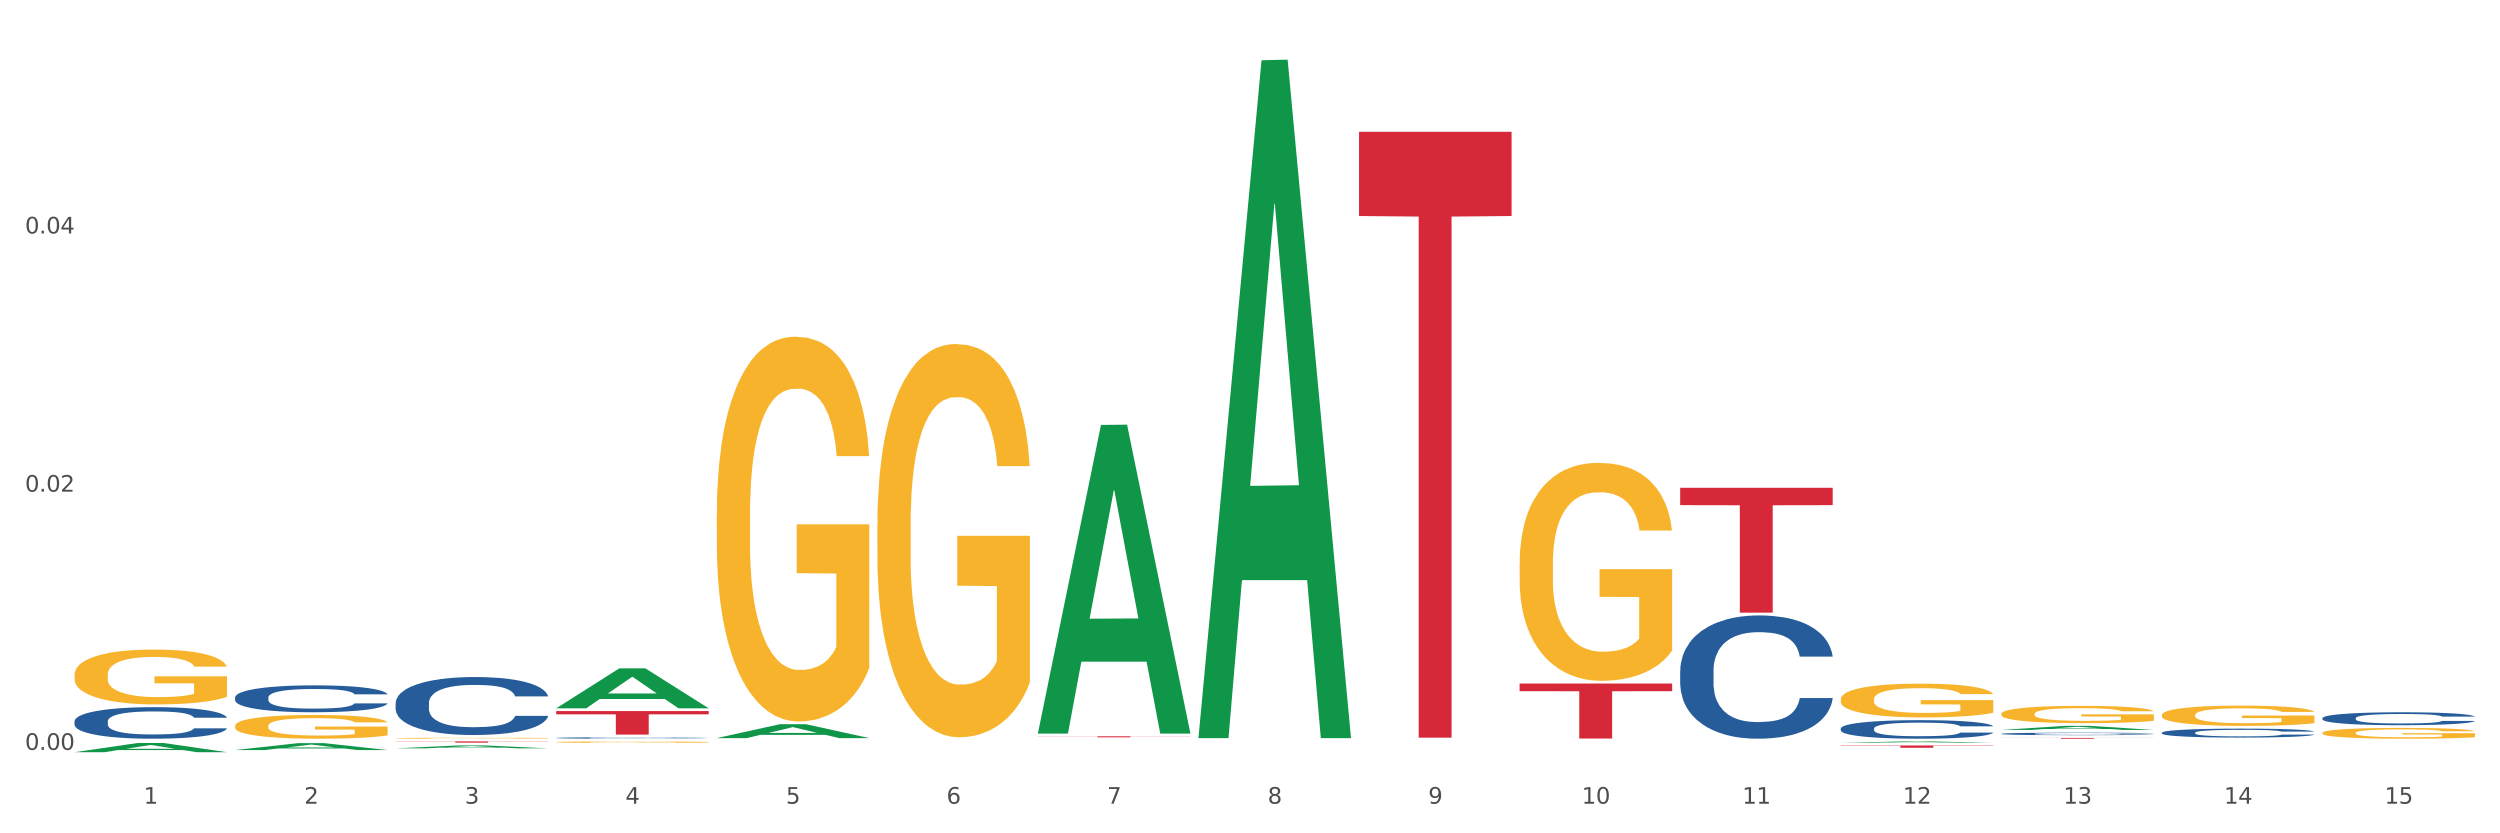 <?xml version="1.0" encoding="utf-8" standalone="no"?>
<!DOCTYPE svg PUBLIC "-//W3C//DTD SVG 1.1//EN"
  "http://www.w3.org/Graphics/SVG/1.1/DTD/svg11.dtd">
<svg xmlns:xlink="http://www.w3.org/1999/xlink" width="1080pt" height="360pt" viewBox="0 0 1080 360" xmlns="http://www.w3.org/2000/svg" version="1.1">
 <rect x="0" y="0" width="1080" height="360" fill="#333333" stroke="none"/>
 <defs>
  <style type="text/css">*{stroke-linejoin: round; stroke-linecap: butt}</style>
 </defs>
 <g id="figure_1">
  <g id="patch_1">
   <path d="M 0 360 
L 1080 360 
L 1080 0 
L 0 0 
z
" style="fill: #ffffff; stroke: #ffffff; stroke-linejoin: miter"/>
  </g>
  <g id="axes_1">
   <g id="matplotlib.axis_1">
    <g id="xtick_1">
     <g id="text_1">
      <!-- 1 -->
      <g style="fill: #4d4d4d" transform="translate(62.07 347.204) scale(0.096 -0.096)">
       <defs>
        <path id="DejaVuSans-31" d="M 794 531 
L 1825 531 
L 1825 4091 
L 703 3866 
L 703 4441 
L 1819 4666 
L 2450 4666 
L 2450 531 
L 3481 531 
L 3481 0 
L 794 0 
L 794 531 
z
" transform="scale(0.016)"/>
       </defs>
       <use xlink:href="#DejaVuSans-31"/>
      </g>
     </g>
    </g>
    <g id="xtick_2">
     <g id="text_2">
      <!-- 2 -->
      <g style="fill: #4d4d4d" transform="translate(131.436 347.204) scale(0.096 -0.096)">
       <defs>
        <path id="DejaVuSans-32" d="M 1228 531 
L 3431 531 
L 3431 0 
L 469 0 
L 469 531 
Q 828 903 1448 1529 
Q 2069 2156 2228 2338 
Q 2531 2678 2651 2914 
Q 2772 3150 2772 3378 
Q 2772 3750 2511 3984 
Q 2250 4219 1831 4219 
Q 1534 4219 1204 4116 
Q 875 4013 500 3803 
L 500 4441 
Q 881 4594 1212 4672 
Q 1544 4750 1819 4750 
Q 2544 4750 2975 4387 
Q 3406 4025 3406 3419 
Q 3406 3131 3298 2873 
Q 3191 2616 2906 2266 
Q 2828 2175 2409 1742 
Q 1991 1309 1228 531 
z
" transform="scale(0.016)"/>
       </defs>
       <use xlink:href="#DejaVuSans-32"/>
      </g>
     </g>
    </g>
    <g id="xtick_3">
     <g id="text_3">
      <!-- 3 -->
      <g style="fill: #4d4d4d" transform="translate(200.802 347.204) scale(0.096 -0.096)">
       <defs>
        <path id="DejaVuSans-33" d="M 2597 2516 
Q 3050 2419 3304 2112 
Q 3559 1806 3559 1356 
Q 3559 666 3084 287 
Q 2609 -91 1734 -91 
Q 1441 -91 1130 -33 
Q 819 25 488 141 
L 488 750 
Q 750 597 1062 519 
Q 1375 441 1716 441 
Q 2309 441 2620 675 
Q 2931 909 2931 1356 
Q 2931 1769 2642 2001 
Q 2353 2234 1838 2234 
L 1294 2234 
L 1294 2753 
L 1863 2753 
Q 2328 2753 2575 2939 
Q 2822 3125 2822 3475 
Q 2822 3834 2567 4026 
Q 2313 4219 1838 4219 
Q 1578 4219 1281 4162 
Q 984 4106 628 3988 
L 628 4550 
Q 988 4650 1302 4700 
Q 1616 4750 1894 4750 
Q 2613 4750 3031 4423 
Q 3450 4097 3450 3541 
Q 3450 3153 3228 2886 
Q 3006 2619 2597 2516 
z
" transform="scale(0.016)"/>
       </defs>
       <use xlink:href="#DejaVuSans-33"/>
      </g>
     </g>
    </g>
    <g id="xtick_4">
     <g id="text_4">
      <!-- 4 -->
      <g style="fill: #4d4d4d" transform="translate(270.169 347.204) scale(0.096 -0.096)">
       <defs>
        <path id="DejaVuSans-34" d="M 2419 4116 
L 825 1625 
L 2419 1625 
L 2419 4116 
z
M 2253 4666 
L 3047 4666 
L 3047 1625 
L 3713 1625 
L 3713 1100 
L 3047 1100 
L 3047 0 
L 2419 0 
L 2419 1100 
L 313 1100 
L 313 1709 
L 2253 4666 
z
" transform="scale(0.016)"/>
       </defs>
       <use xlink:href="#DejaVuSans-34"/>
      </g>
     </g>
    </g>
    <g id="xtick_5">
     <g id="text_5">
      <!-- 5 -->
      <g style="fill: #4d4d4d" transform="translate(339.535 347.204) scale(0.096 -0.096)">
       <defs>
        <path id="DejaVuSans-35" d="M 691 4666 
L 3169 4666 
L 3169 4134 
L 1269 4134 
L 1269 2991 
Q 1406 3038 1543 3061 
Q 1681 3084 1819 3084 
Q 2600 3084 3056 2656 
Q 3513 2228 3513 1497 
Q 3513 744 3044 326 
Q 2575 -91 1722 -91 
Q 1428 -91 1123 -41 
Q 819 9 494 109 
L 494 744 
Q 775 591 1075 516 
Q 1375 441 1709 441 
Q 2250 441 2565 725 
Q 2881 1009 2881 1497 
Q 2881 1984 2565 2268 
Q 2250 2553 1709 2553 
Q 1456 2553 1204 2497 
Q 953 2441 691 2322 
L 691 4666 
z
" transform="scale(0.016)"/>
       </defs>
       <use xlink:href="#DejaVuSans-35"/>
      </g>
     </g>
    </g>
    <g id="xtick_6">
     <g id="text_6">
      <!-- 6 -->
      <g style="fill: #4d4d4d" transform="translate(408.901 347.204) scale(0.096 -0.096)">
       <defs>
        <path id="DejaVuSans-36" d="M 2113 2584 
Q 1688 2584 1439 2293 
Q 1191 2003 1191 1497 
Q 1191 994 1439 701 
Q 1688 409 2113 409 
Q 2538 409 2786 701 
Q 3034 994 3034 1497 
Q 3034 2003 2786 2293 
Q 2538 2584 2113 2584 
z
M 3366 4563 
L 3366 3988 
Q 3128 4100 2886 4159 
Q 2644 4219 2406 4219 
Q 1781 4219 1451 3797 
Q 1122 3375 1075 2522 
Q 1259 2794 1537 2939 
Q 1816 3084 2150 3084 
Q 2853 3084 3261 2657 
Q 3669 2231 3669 1497 
Q 3669 778 3244 343 
Q 2819 -91 2113 -91 
Q 1303 -91 875 529 
Q 447 1150 447 2328 
Q 447 3434 972 4092 
Q 1497 4750 2381 4750 
Q 2619 4750 2861 4703 
Q 3103 4656 3366 4563 
z
" transform="scale(0.016)"/>
       </defs>
       <use xlink:href="#DejaVuSans-36"/>
      </g>
     </g>
    </g>
    <g id="xtick_7">
     <g id="text_7">
      <!-- 7 -->
      <g style="fill: #4d4d4d" transform="translate(478.267 347.204) scale(0.096 -0.096)">
       <defs>
        <path id="DejaVuSans-37" d="M 525 4666 
L 3525 4666 
L 3525 4397 
L 1831 0 
L 1172 0 
L 2766 4134 
L 525 4134 
L 525 4666 
z
" transform="scale(0.016)"/>
       </defs>
       <use xlink:href="#DejaVuSans-37"/>
      </g>
     </g>
    </g>
    <g id="xtick_8">
     <g id="text_8">
      <!-- 8 -->
      <g style="fill: #4d4d4d" transform="translate(547.634 347.204) scale(0.096 -0.096)">
       <defs>
        <path id="DejaVuSans-38" d="M 2034 2216 
Q 1584 2216 1326 1975 
Q 1069 1734 1069 1313 
Q 1069 891 1326 650 
Q 1584 409 2034 409 
Q 2484 409 2743 651 
Q 3003 894 3003 1313 
Q 3003 1734 2745 1975 
Q 2488 2216 2034 2216 
z
M 1403 2484 
Q 997 2584 770 2862 
Q 544 3141 544 3541 
Q 544 4100 942 4425 
Q 1341 4750 2034 4750 
Q 2731 4750 3128 4425 
Q 3525 4100 3525 3541 
Q 3525 3141 3298 2862 
Q 3072 2584 2669 2484 
Q 3125 2378 3379 2068 
Q 3634 1759 3634 1313 
Q 3634 634 3220 271 
Q 2806 -91 2034 -91 
Q 1263 -91 848 271 
Q 434 634 434 1313 
Q 434 1759 690 2068 
Q 947 2378 1403 2484 
z
M 1172 3481 
Q 1172 3119 1398 2916 
Q 1625 2713 2034 2713 
Q 2441 2713 2670 2916 
Q 2900 3119 2900 3481 
Q 2900 3844 2670 4047 
Q 2441 4250 2034 4250 
Q 1625 4250 1398 4047 
Q 1172 3844 1172 3481 
z
" transform="scale(0.016)"/>
       </defs>
       <use xlink:href="#DejaVuSans-38"/>
      </g>
     </g>
    </g>
    <g id="xtick_9">
     <g id="text_9">
      <!-- 9 -->
      <g style="fill: #4d4d4d" transform="translate(617 347.204) scale(0.096 -0.096)">
       <defs>
        <path id="DejaVuSans-39" d="M 703 97 
L 703 672 
Q 941 559 1184 500 
Q 1428 441 1663 441 
Q 2288 441 2617 861 
Q 2947 1281 2994 2138 
Q 2813 1869 2534 1725 
Q 2256 1581 1919 1581 
Q 1219 1581 811 2004 
Q 403 2428 403 3163 
Q 403 3881 828 4315 
Q 1253 4750 1959 4750 
Q 2769 4750 3195 4129 
Q 3622 3509 3622 2328 
Q 3622 1225 3098 567 
Q 2575 -91 1691 -91 
Q 1453 -91 1209 -44 
Q 966 3 703 97 
z
M 1959 2075 
Q 2384 2075 2632 2365 
Q 2881 2656 2881 3163 
Q 2881 3666 2632 3958 
Q 2384 4250 1959 4250 
Q 1534 4250 1286 3958 
Q 1038 3666 1038 3163 
Q 1038 2656 1286 2365 
Q 1534 2075 1959 2075 
z
" transform="scale(0.016)"/>
       </defs>
       <use xlink:href="#DejaVuSans-39"/>
      </g>
     </g>
    </g>
    <g id="xtick_10">
     <g id="text_10">
      <!-- 10 -->
      <g style="fill: #4d4d4d" transform="translate(683.312 347.204) scale(0.096 -0.096)">
       <defs>
        <path id="DejaVuSans-30" d="M 2034 4250 
Q 1547 4250 1301 3770 
Q 1056 3291 1056 2328 
Q 1056 1369 1301 889 
Q 1547 409 2034 409 
Q 2525 409 2770 889 
Q 3016 1369 3016 2328 
Q 3016 3291 2770 3770 
Q 2525 4250 2034 4250 
z
M 2034 4750 
Q 2819 4750 3233 4129 
Q 3647 3509 3647 2328 
Q 3647 1150 3233 529 
Q 2819 -91 2034 -91 
Q 1250 -91 836 529 
Q 422 1150 422 2328 
Q 422 3509 836 4129 
Q 1250 4750 2034 4750 
z
" transform="scale(0.016)"/>
       </defs>
       <use xlink:href="#DejaVuSans-31"/>
       <use xlink:href="#DejaVuSans-30" transform="translate(63.623 0)"/>
      </g>
     </g>
    </g>
    <g id="xtick_11">
     <g id="text_11">
      <!-- 11 -->
      <g style="fill: #4d4d4d" transform="translate(752.678 347.204) scale(0.096 -0.096)">
       <use xlink:href="#DejaVuSans-31"/>
       <use xlink:href="#DejaVuSans-31" transform="translate(63.623 0)"/>
      </g>
     </g>
    </g>
    <g id="xtick_12">
     <g id="text_12">
      <!-- 12 -->
      <g style="fill: #4d4d4d" transform="translate(822.044 347.204) scale(0.096 -0.096)">
       <use xlink:href="#DejaVuSans-31"/>
       <use xlink:href="#DejaVuSans-32" transform="translate(63.623 0)"/>
      </g>
     </g>
    </g>
    <g id="xtick_13">
     <g id="text_13">
      <!-- 13 -->
      <g style="fill: #4d4d4d" transform="translate(891.411 347.204) scale(0.096 -0.096)">
       <use xlink:href="#DejaVuSans-31"/>
       <use xlink:href="#DejaVuSans-33" transform="translate(63.623 0)"/>
      </g>
     </g>
    </g>
    <g id="xtick_14">
     <g id="text_14">
      <!-- 14 -->
      <g style="fill: #4d4d4d" transform="translate(960.777 347.204) scale(0.096 -0.096)">
       <use xlink:href="#DejaVuSans-31"/>
       <use xlink:href="#DejaVuSans-34" transform="translate(63.623 0)"/>
      </g>
     </g>
    </g>
    <g id="xtick_15">
     <g id="text_15">
      <!-- 15 -->
      <g style="fill: #4d4d4d" transform="translate(1030.143 347.204) scale(0.096 -0.096)">
       <use xlink:href="#DejaVuSans-31"/>
       <use xlink:href="#DejaVuSans-35" transform="translate(63.623 0)"/>
      </g>
     </g>
    </g>
    <g id="xtick_16"/>
    <g id="xtick_17"/>
    <g id="xtick_18"/>
    <g id="xtick_19"/>
    <g id="xtick_20"/>
    <g id="xtick_21"/>
    <g id="xtick_22"/>
    <g id="xtick_23"/>
    <g id="xtick_24"/>
    <g id="xtick_25"/>
    <g id="xtick_26"/>
    <g id="xtick_27"/>
    <g id="xtick_28"/>
    <g id="xtick_29"/>
   </g>
   <g id="matplotlib.axis_2">
    <g id="ytick_1">
     <g id="text_16">
      <!-- 0.00 -->
      <g style="fill: #4d4d4d" transform="translate(10.8 323.946) scale(0.096 -0.096)">
       <defs>
        <path id="DejaVuSans-2e" d="M 684 794 
L 1344 794 
L 1344 0 
L 684 0 
L 684 794 
z
" transform="scale(0.016)"/>
       </defs>
       <use xlink:href="#DejaVuSans-30"/>
       <use xlink:href="#DejaVuSans-2e" transform="translate(63.623 0)"/>
       <use xlink:href="#DejaVuSans-30" transform="translate(95.41 0)"/>
       <use xlink:href="#DejaVuSans-30" transform="translate(159.033 0)"/>
      </g>
     </g>
    </g>
    <g id="ytick_2">
     <g id="text_17">
      <!-- 0.02 -->
      <g style="fill: #4d4d4d" transform="translate(10.8 212.404) scale(0.096 -0.096)">
       <use xlink:href="#DejaVuSans-30"/>
       <use xlink:href="#DejaVuSans-2e" transform="translate(63.623 0)"/>
       <use xlink:href="#DejaVuSans-30" transform="translate(95.41 0)"/>
       <use xlink:href="#DejaVuSans-32" transform="translate(159.033 0)"/>
      </g>
     </g>
    </g>
    <g id="ytick_3">
     <g id="text_18">
      <!-- 0.04 -->
      <g style="fill: #4d4d4d" transform="translate(10.8 100.862) scale(0.096 -0.096)">
       <use xlink:href="#DejaVuSans-30"/>
       <use xlink:href="#DejaVuSans-2e" transform="translate(63.623 0)"/>
       <use xlink:href="#DejaVuSans-30" transform="translate(95.41 0)"/>
       <use xlink:href="#DejaVuSans-34" transform="translate(159.033 0)"/>
      </g>
     </g>
    </g>
    <g id="ytick_4"/>
    <g id="ytick_5"/>
    <g id="ytick_6"/>
   </g>
   <g id="PolyCollection_1">
    <path d="M 32.175 324.942 
L 32.243 324.938 
L 59.417 320.981 
L 70.695 320.978 
L 98.073 324.95 
L 85.029 324.95 
L 79.119 324.025 
L 51.061 324.025 
L 50.857 324.04 
L 45.151 324.95 
L 32.175 324.95 
L 32.175 324.942 
L 54.594 323.473 
L 75.586 323.469 
L 65.192 321.824 
L 65.056 321.817 
L 64.92 321.828 
L 54.526 323.469 
L 54.594 323.473 
L 32.175 324.942 
z
" clip-path="url(#p63428cac81)" style="fill: #109648"/>
    <path d="M 101.541 324.012 
L 101.609 324.009 
L 128.784 321.04 
L 140.061 321.037 
L 167.439 324.018 
L 154.395 324.018 
L 148.485 323.324 
L 120.427 323.324 
L 120.224 323.335 
L 114.517 324.018 
L 101.541 324.018 
L 101.541 324.012 
L 123.96 322.909 
L 144.952 322.907 
L 134.558 321.672 
L 134.422 321.667 
L 134.286 321.675 
L 123.892 322.907 
L 123.96 322.909 
L 101.541 324.012 
z
" clip-path="url(#p63428cac81)" style="fill: #109648"/>
    <path d="M 170.907 323.281 
L 170.975 323.28 
L 198.15 322.021 
L 209.427 322.02 
L 236.805 323.283 
L 223.762 323.283 
L 217.851 322.989 
L 189.794 322.989 
L 189.59 322.994 
L 183.883 323.283 
L 170.907 323.283 
L 170.907 323.281 
L 193.326 322.814 
L 214.319 322.813 
L 203.924 322.289 
L 203.788 322.287 
L 203.653 322.291 
L 193.258 322.813 
L 193.326 322.814 
L 170.907 323.281 
z
" clip-path="url(#p63428cac81)" style="fill: #109648"/>
    <path d="M 240.274 305.975 
L 240.342 305.959 
L 267.516 288.736 
L 278.793 288.72 
L 306.172 306.008 
L 293.128 306.008 
L 287.217 301.982 
L 259.16 301.982 
L 258.956 302.047 
L 253.249 306.008 
L 240.274 306.008 
L 240.274 305.975 
L 262.693 299.58 
L 283.685 299.563 
L 273.291 292.405 
L 273.155 292.372 
L 273.019 292.421 
L 262.625 299.563 
L 262.693 299.58 
L 240.274 305.975 
z
" clip-path="url(#p63428cac81)" style="fill: #109648"/>
    <path d="M 309.64 318.849 
L 309.708 318.844 
L 336.882 312.86 
L 348.16 312.855 
L 375.538 318.86 
L 362.494 318.86 
L 356.584 317.462 
L 328.526 317.462 
L 328.322 317.485 
L 322.616 318.86 
L 309.64 318.86 
L 309.64 318.849 
L 332.059 316.627 
L 353.051 316.622 
L 342.657 314.135 
L 342.521 314.124 
L 342.385 314.141 
L 331.991 316.622 
L 332.059 316.627 
L 309.64 318.849 
z
" clip-path="url(#p63428cac81)" style="fill: #109648"/>
    <path d="M 448.372 316.653 
L 448.44 316.527 
L 475.615 183.576 
L 486.892 183.45 
L 514.27 316.903 
L 501.227 316.903 
L 495.316 285.827 
L 467.259 285.827 
L 467.055 286.328 
L 461.348 316.903 
L 448.372 316.903 
L 448.372 316.653 
L 470.791 267.281 
L 491.783 267.156 
L 481.389 211.895 
L 481.253 211.645 
L 481.117 212.021 
L 470.723 267.156 
L 470.791 267.281 
L 448.372 316.653 
z
" clip-path="url(#p63428cac81)" style="fill: #109648"/>
    <path d="M 517.739 318.332 
L 517.806 318.056 
L 544.981 26.035 
L 556.258 25.759 
L 583.636 318.882 
L 570.593 318.882 
L 564.682 250.625 
L 536.625 250.625 
L 536.421 251.725 
L 530.714 318.882 
L 517.739 318.882 
L 517.739 318.332 
L 540.157 209.89 
L 561.15 209.615 
L 550.755 88.237 
L 550.62 87.687 
L 550.484 88.513 
L 540.089 209.615 
L 540.157 209.89 
L 517.739 318.332 
z
" clip-path="url(#p63428cac81)" style="fill: #109648"/>
    <path d="M 795.203 320.865 
L 795.271 320.864 
L 822.446 320.299 
L 833.723 320.298 
L 861.101 320.866 
L 848.058 320.866 
L 842.147 320.734 
L 814.09 320.734 
L 813.886 320.736 
L 808.179 320.866 
L 795.203 320.866 
L 795.203 320.865 
L 817.622 320.655 
L 838.615 320.654 
L 828.22 320.419 
L 828.084 320.418 
L 827.949 320.42 
L 817.554 320.654 
L 817.622 320.655 
L 795.203 320.865 
z
" clip-path="url(#p63428cac81)" style="fill: #109648"/>
    <path d="M 864.57 308.389 
L 864.647 308.382 
L 864.647 308.136 
L 864.803 307.925 
L 865.581 307.414 
L 866.748 306.991 
L 867.604 306.766 
L 868.46 306.582 
L 869.471 306.398 
L 870.716 306.207 
L 872.972 305.927 
L 874.373 305.784 
L 876.084 305.634 
L 879.196 305.416 
L 881.453 305.293 
L 883.787 305.191 
L 887.599 305.068 
L 890.089 305.014 
L 892.734 304.973 
L 895.924 304.946 
L 898.336 304.939 
L 903.626 304.959 
L 908.139 305.021 
L 910.317 305.068 
L 913.118 305.15 
L 914.596 305.205 
L 917.008 305.314 
L 919.498 305.457 
L 921.209 305.58 
L 923.777 305.811 
L 925.722 306.043 
L 927.511 306.33 
L 928.445 306.527 
L 929.145 306.711 
L 929.767 306.923 
L 930.39 307.257 
L 916.385 307.257 
L 915.841 307.018 
L 914.985 306.793 
L 913.74 306.575 
L 912.651 306.439 
L 910.784 306.268 
L 909.072 306.159 
L 907.283 306.077 
L 905.104 306.009 
L 903.393 305.975 
L 900.981 305.948 
L 896.235 305.955 
L 893.045 306.009 
L 890.867 306.077 
L 889.466 306.139 
L 888.221 306.207 
L 886.821 306.302 
L 885.187 306.445 
L 884.02 306.575 
L 882.853 306.739 
L 881.919 306.902 
L 881.064 307.093 
L 880.363 307.298 
L 879.819 307.509 
L 879.352 307.768 
L 878.963 308.198 
L 878.963 309.132 
L 879.119 309.343 
L 879.508 309.623 
L 879.974 309.834 
L 880.752 310.086 
L 881.453 310.257 
L 882.775 310.502 
L 884.253 310.707 
L 885.42 310.836 
L 886.587 310.945 
L 888.61 311.095 
L 890.867 311.218 
L 892.812 311.293 
L 895.457 311.361 
L 897.246 311.389 
L 898.802 311.402 
L 902.615 311.402 
L 905.338 311.382 
L 908.372 311.334 
L 910.706 311.273 
L 912.651 311.198 
L 914.829 311.075 
L 916.23 310.959 
L 916.23 309.534 
L 899.114 309.527 
L 899.114 308.58 
L 930.468 308.58 
L 930.468 311.361 
L 929.145 311.504 
L 927.667 311.634 
L 926.111 311.75 
L 923.777 311.893 
L 920.976 312.029 
L 918.486 312.125 
L 915.841 312.207 
L 912.729 312.282 
L 908.683 312.35 
L 906.193 312.377 
L 903.081 312.398 
L 899.425 312.404 
L 896.235 312.391 
L 893.123 312.357 
L 889.855 312.295 
L 886.665 312.207 
L 884.253 312.118 
L 881.842 312.009 
L 879.274 311.866 
L 877.251 311.729 
L 875.695 311.607 
L 873.984 311.45 
L 872.116 311.245 
L 870.716 311.061 
L 869.471 310.87 
L 868.149 310.625 
L 867.215 310.414 
L 866.281 310.148 
L 865.737 309.95 
L 865.114 309.643 
L 864.647 309.214 
L 864.57 308.389 
z
" clip-path="url(#p63428cac81)" style="fill: #f7b32b"/>
    <path d="M 379.006 227.115 
L 379.084 226.96 
L 379.084 221.375 
L 379.24 216.565 
L 380.018 204.929 
L 381.185 195.309 
L 382.04 190.189 
L 382.896 186 
L 383.908 181.811 
L 385.152 177.467 
L 387.409 171.105 
L 388.809 167.847 
L 390.521 164.434 
L 393.633 159.469 
L 395.889 156.676 
L 398.223 154.349 
L 402.035 151.556 
L 404.525 150.315 
L 407.17 149.384 
L 410.36 148.764 
L 412.772 148.608 
L 418.062 149.074 
L 422.575 150.47 
L 424.753 151.556 
L 427.554 153.418 
L 429.032 154.659 
L 431.444 157.142 
L 433.934 160.4 
L 435.646 163.193 
L 438.213 168.468 
L 440.158 173.743 
L 441.948 180.259 
L 442.881 184.759 
L 443.581 188.948 
L 444.204 193.758 
L 444.826 201.36 
L 430.822 201.36 
L 430.277 195.93 
L 429.422 190.81 
L 428.177 185.845 
L 427.087 182.742 
L 425.22 178.863 
L 423.509 176.381 
L 421.719 174.519 
L 419.541 172.967 
L 417.829 172.192 
L 415.417 171.571 
L 410.671 171.726 
L 407.481 172.967 
L 405.303 174.519 
L 403.903 175.915 
L 402.658 177.467 
L 401.257 179.639 
L 399.624 182.897 
L 398.456 185.845 
L 397.289 189.569 
L 396.356 193.292 
L 395.5 197.636 
L 394.8 202.291 
L 394.255 207.101 
L 393.788 212.997 
L 393.399 222.771 
L 393.399 244.027 
L 393.555 248.837 
L 393.944 255.198 
L 394.411 260.008 
L 395.189 265.748 
L 395.889 269.627 
L 397.212 275.212 
L 398.69 279.867 
L 399.857 282.815 
L 401.024 285.297 
L 403.047 288.711 
L 405.303 291.503 
L 407.248 293.21 
L 409.893 294.762 
L 411.683 295.382 
L 413.239 295.693 
L 417.051 295.693 
L 419.774 295.227 
L 422.808 294.141 
L 425.142 292.745 
L 427.087 291.038 
L 429.266 288.245 
L 430.666 285.608 
L 430.666 253.181 
L 413.55 253.026 
L 413.55 231.46 
L 444.904 231.46 
L 444.904 294.762 
L 443.581 298.02 
L 442.103 300.968 
L 440.547 303.605 
L 438.213 306.863 
L 435.412 309.966 
L 432.923 312.139 
L 430.277 314 
L 427.165 315.707 
L 423.12 317.259 
L 420.63 317.879 
L 417.518 318.345 
L 413.861 318.5 
L 410.671 318.19 
L 407.559 317.414 
L 404.292 316.017 
L 401.102 314 
L 398.69 311.983 
L 396.278 309.501 
L 393.711 306.243 
L 391.688 303.14 
L 390.132 300.347 
L 388.42 296.779 
L 386.553 292.124 
L 385.152 287.935 
L 383.908 283.591 
L 382.585 278.005 
L 381.651 273.195 
L 380.718 267.145 
L 380.173 262.645 
L 379.551 255.663 
L 379.084 245.889 
L 379.006 227.115 
z
" clip-path="url(#p63428cac81)" style="fill: #f7b32b"/>
    <path d="M 864.57 315.333 
L 864.638 315.331 
L 891.812 313.584 
L 903.089 313.583 
L 930.468 315.336 
L 917.424 315.336 
L 911.513 314.928 
L 883.456 314.928 
L 883.252 314.935 
L 877.545 315.336 
L 864.57 315.336 
L 864.57 315.333 
L 886.989 314.684 
L 907.981 314.683 
L 897.587 313.956 
L 897.451 313.953 
L 897.315 313.958 
L 886.921 314.683 
L 886.989 314.684 
L 864.57 315.333 
z
" clip-path="url(#p63428cac81)" style="fill: #109648"/>
    <path d="M 656.471 243.475 
L 656.549 243.389 
L 656.549 240.294 
L 656.704 237.628 
L 657.482 231.179 
L 658.649 225.848 
L 659.505 223.01 
L 660.361 220.689 
L 661.372 218.367 
L 662.617 215.96 
L 664.874 212.434 
L 666.274 210.628 
L 667.986 208.737 
L 671.098 205.985 
L 673.354 204.437 
L 675.688 203.148 
L 679.5 201.6 
L 681.99 200.912 
L 684.635 200.396 
L 687.825 200.052 
L 690.237 199.966 
L 695.527 200.224 
L 700.04 200.998 
L 702.218 201.6 
L 705.019 202.632 
L 706.497 203.319 
L 708.909 204.695 
L 711.399 206.501 
L 713.111 208.049 
L 715.678 210.972 
L 717.623 213.896 
L 719.412 217.507 
L 720.346 220.001 
L 721.046 222.323 
L 721.669 224.988 
L 722.291 229.202 
L 708.287 229.202 
L 707.742 226.192 
L 706.886 223.354 
L 705.642 220.603 
L 704.552 218.883 
L 702.685 216.733 
L 700.973 215.358 
L 699.184 214.326 
L 697.006 213.466 
L 695.294 213.036 
L 692.882 212.692 
L 688.136 212.778 
L 684.946 213.466 
L 682.768 214.326 
L 681.367 215.1 
L 680.123 215.96 
L 678.722 217.163 
L 677.088 218.969 
L 675.921 220.603 
L 674.754 222.667 
L 673.821 224.73 
L 672.965 227.138 
L 672.265 229.717 
L 671.72 232.383 
L 671.253 235.651 
L 670.864 241.068 
L 670.864 252.848 
L 671.02 255.513 
L 671.409 259.039 
L 671.876 261.704 
L 672.654 264.886 
L 673.354 267.036 
L 674.677 270.131 
L 676.155 272.711 
L 677.322 274.345 
L 678.489 275.72 
L 680.512 277.612 
L 682.768 279.16 
L 684.713 280.106 
L 687.358 280.966 
L 689.148 281.309 
L 690.704 281.481 
L 694.516 281.481 
L 697.239 281.223 
L 700.273 280.622 
L 702.607 279.848 
L 704.552 278.902 
L 706.731 277.354 
L 708.131 275.892 
L 708.131 257.921 
L 691.015 257.835 
L 691.015 245.883 
L 722.369 245.883 
L 722.369 280.966 
L 721.046 282.771 
L 719.568 284.405 
L 718.012 285.867 
L 715.678 287.673 
L 712.877 289.392 
L 710.387 290.596 
L 707.742 291.628 
L 704.63 292.574 
L 700.584 293.434 
L 698.095 293.778 
L 694.983 294.036 
L 691.326 294.122 
L 688.136 293.95 
L 685.024 293.52 
L 681.756 292.746 
L 678.567 291.628 
L 676.155 290.51 
L 673.743 289.134 
L 671.175 287.329 
L 669.153 285.609 
L 667.597 284.061 
L 665.885 282.083 
L 664.018 279.504 
L 662.617 277.182 
L 661.372 274.774 
L 660.05 271.679 
L 659.116 269.013 
L 658.183 265.66 
L 657.638 263.166 
L 657.016 259.297 
L 656.549 253.88 
L 656.471 243.475 
z
" clip-path="url(#p63428cac81)" style="fill: #f7b32b"/>
    <path d="M 795.203 302.081 
L 795.281 302.067 
L 795.281 301.588 
L 795.437 301.175 
L 796.215 300.176 
L 797.382 299.35 
L 798.238 298.91 
L 799.094 298.551 
L 800.105 298.191 
L 801.35 297.818 
L 803.606 297.272 
L 805.006 296.992 
L 806.718 296.699 
L 809.83 296.273 
L 812.086 296.033 
L 814.42 295.833 
L 818.233 295.593 
L 820.722 295.487 
L 823.368 295.407 
L 826.557 295.354 
L 828.969 295.34 
L 834.26 295.38 
L 838.772 295.5 
L 840.951 295.593 
L 843.752 295.753 
L 845.23 295.86 
L 847.642 296.073 
L 850.131 296.353 
L 851.843 296.592 
L 854.41 297.045 
L 856.355 297.498 
L 858.145 298.058 
L 859.078 298.444 
L 859.779 298.804 
L 860.401 299.217 
L 861.024 299.869 
L 847.019 299.869 
L 846.475 299.403 
L 845.619 298.964 
L 844.374 298.537 
L 843.285 298.271 
L 841.418 297.938 
L 839.706 297.725 
L 837.916 297.565 
L 835.738 297.432 
L 834.026 297.365 
L 831.615 297.312 
L 826.869 297.325 
L 823.679 297.432 
L 821.5 297.565 
L 820.1 297.685 
L 818.855 297.818 
L 817.455 298.004 
L 815.821 298.284 
L 814.654 298.537 
L 813.487 298.857 
L 812.553 299.177 
L 811.697 299.55 
L 810.997 299.949 
L 810.453 300.362 
L 809.986 300.868 
L 809.597 301.708 
L 809.597 303.533 
L 809.752 303.945 
L 810.141 304.492 
L 810.608 304.905 
L 811.386 305.397 
L 812.086 305.73 
L 813.409 306.21 
L 814.887 306.61 
L 816.054 306.863 
L 817.221 307.076 
L 819.244 307.369 
L 821.5 307.609 
L 823.445 307.755 
L 826.091 307.888 
L 827.88 307.942 
L 829.436 307.968 
L 833.248 307.968 
L 835.971 307.928 
L 839.006 307.835 
L 841.34 307.715 
L 843.285 307.569 
L 845.463 307.329 
L 846.864 307.102 
L 846.864 304.318 
L 829.747 304.305 
L 829.747 302.454 
L 861.101 302.454 
L 861.101 307.888 
L 859.779 308.168 
L 858.3 308.421 
L 856.744 308.648 
L 854.41 308.927 
L 851.61 309.194 
L 849.12 309.38 
L 846.475 309.54 
L 843.363 309.687 
L 839.317 309.82 
L 836.827 309.873 
L 833.715 309.913 
L 830.059 309.926 
L 826.869 309.9 
L 823.757 309.833 
L 820.489 309.713 
L 817.299 309.54 
L 814.887 309.367 
L 812.475 309.154 
L 809.908 308.874 
L 807.885 308.608 
L 806.329 308.368 
L 804.617 308.061 
L 802.75 307.662 
L 801.35 307.302 
L 800.105 306.929 
L 798.782 306.45 
L 797.849 306.037 
L 796.915 305.517 
L 796.37 305.131 
L 795.748 304.532 
L 795.281 303.692 
L 795.203 302.081 
z
" clip-path="url(#p63428cac81)" style="fill: #f7b32b"/>
    <path d="M 933.936 308.879 
L 934.014 308.871 
L 934.014 308.583 
L 934.169 308.335 
L 934.947 307.735 
L 936.114 307.239 
L 936.97 306.975 
L 937.826 306.759 
L 938.837 306.543 
L 940.082 306.319 
L 942.338 305.991 
L 943.739 305.823 
L 945.45 305.647 
L 948.563 305.391 
L 950.819 305.248 
L 953.153 305.128 
L 956.965 304.984 
L 959.455 304.92 
L 962.1 304.872 
L 965.29 304.84 
L 967.702 304.832 
L 972.992 304.856 
L 977.505 304.928 
L 979.683 304.984 
L 982.484 305.08 
L 983.962 305.144 
L 986.374 305.271 
L 988.864 305.439 
L 990.575 305.583 
L 993.143 305.855 
L 995.088 306.127 
L 996.877 306.463 
L 997.811 306.695 
L 998.511 306.911 
L 999.134 307.159 
L 999.756 307.551 
L 985.752 307.551 
L 985.207 307.271 
L 984.351 307.007 
L 983.106 306.751 
L 982.017 306.591 
L 980.15 306.391 
L 978.438 306.263 
L 976.649 306.167 
L 974.47 306.087 
L 972.759 306.047 
L 970.347 306.015 
L 965.601 306.023 
L 962.411 306.087 
L 960.233 306.167 
L 958.832 306.239 
L 957.588 306.319 
L 956.187 306.431 
L 954.553 306.599 
L 953.386 306.751 
L 952.219 306.943 
L 951.286 307.135 
L 950.43 307.359 
L 949.73 307.599 
L 949.185 307.847 
L 948.718 308.151 
L 948.329 308.655 
L 948.329 309.751 
L 948.485 309.998 
L 948.874 310.326 
L 949.341 310.574 
L 950.119 310.87 
L 950.819 311.07 
L 952.141 311.358 
L 953.62 311.598 
L 954.787 311.75 
L 955.954 311.878 
L 957.977 312.054 
L 960.233 312.198 
L 962.178 312.286 
L 964.823 312.366 
L 966.613 312.398 
L 968.169 312.414 
L 971.981 312.414 
L 974.704 312.39 
L 977.738 312.334 
L 980.072 312.262 
L 982.017 312.174 
L 984.196 312.03 
L 985.596 311.894 
L 985.596 310.222 
L 968.48 310.214 
L 968.48 309.103 
L 999.834 309.103 
L 999.834 312.366 
L 998.511 312.534 
L 997.033 312.686 
L 995.477 312.822 
L 993.143 312.99 
L 990.342 313.15 
L 987.852 313.262 
L 985.207 313.358 
L 982.095 313.446 
L 978.049 313.526 
L 975.56 313.558 
L 972.448 313.582 
L 968.791 313.59 
L 965.601 313.574 
L 962.489 313.534 
L 959.221 313.462 
L 956.032 313.358 
L 953.62 313.254 
L 951.208 313.126 
L 948.64 312.958 
L 946.618 312.798 
L 945.061 312.654 
L 943.35 312.47 
L 941.483 312.23 
L 940.082 312.014 
L 938.837 311.79 
L 937.515 311.502 
L 936.581 311.254 
L 935.648 310.942 
L 935.103 310.71 
L 934.48 310.35 
L 934.014 309.846 
L 933.936 308.879 
z
" clip-path="url(#p63428cac81)" style="fill: #f7b32b"/>
    <path d="M 448.372 318.081 
L 514.27 318.081 
L 514.27 318.144 
L 488.348 318.145 
L 488.348 318.535 
L 474.138 318.535 
L 474.138 318.145 
L 448.372 318.144 
L 448.372 318.082 
L 448.372 318.081 
z
" clip-path="url(#p63428cac81)" style="fill: #d62839"/>
    <path d="M 1003.302 316.616 
L 1003.38 316.612 
L 1003.38 316.459 
L 1003.535 316.327 
L 1004.314 316.008 
L 1005.481 315.745 
L 1006.336 315.604 
L 1007.192 315.49 
L 1008.204 315.375 
L 1009.448 315.256 
L 1011.705 315.082 
L 1013.105 314.992 
L 1014.817 314.899 
L 1017.929 314.763 
L 1020.185 314.686 
L 1022.519 314.622 
L 1026.331 314.546 
L 1028.821 314.512 
L 1031.466 314.486 
L 1034.656 314.469 
L 1037.068 314.465 
L 1042.358 314.478 
L 1046.871 314.516 
L 1049.049 314.546 
L 1051.85 314.597 
L 1053.328 314.631 
L 1055.74 314.699 
L 1058.23 314.788 
L 1059.942 314.865 
L 1062.509 315.009 
L 1064.454 315.154 
L 1066.244 315.332 
L 1067.177 315.456 
L 1067.877 315.57 
L 1068.5 315.702 
L 1069.122 315.911 
L 1055.118 315.911 
L 1054.573 315.762 
L 1053.717 315.621 
L 1052.473 315.485 
L 1051.383 315.4 
L 1049.516 315.294 
L 1047.805 315.226 
L 1046.015 315.175 
L 1043.837 315.133 
L 1042.125 315.111 
L 1039.713 315.094 
L 1034.967 315.099 
L 1031.777 315.133 
L 1029.599 315.175 
L 1028.199 315.213 
L 1026.954 315.256 
L 1025.553 315.315 
L 1023.919 315.405 
L 1022.752 315.485 
L 1021.585 315.587 
L 1020.652 315.689 
L 1019.796 315.808 
L 1019.096 315.936 
L 1018.551 316.068 
L 1018.084 316.229 
L 1017.695 316.497 
L 1017.695 317.08 
L 1017.851 317.211 
L 1018.24 317.386 
L 1018.707 317.518 
L 1019.485 317.675 
L 1020.185 317.781 
L 1021.508 317.934 
L 1022.986 318.062 
L 1024.153 318.142 
L 1025.32 318.211 
L 1027.343 318.304 
L 1029.599 318.381 
L 1031.544 318.427 
L 1034.189 318.47 
L 1035.979 318.487 
L 1037.535 318.495 
L 1041.347 318.495 
L 1044.07 318.483 
L 1047.104 318.453 
L 1049.438 318.415 
L 1051.383 318.368 
L 1053.562 318.291 
L 1054.962 318.219 
L 1054.962 317.33 
L 1037.846 317.326 
L 1037.846 316.735 
L 1069.2 316.735 
L 1069.2 318.47 
L 1067.877 318.559 
L 1066.399 318.64 
L 1064.843 318.712 
L 1062.509 318.801 
L 1059.708 318.886 
L 1057.219 318.946 
L 1054.573 318.997 
L 1051.461 319.044 
L 1047.416 319.086 
L 1044.926 319.103 
L 1041.814 319.116 
L 1038.157 319.12 
L 1034.967 319.112 
L 1031.855 319.091 
L 1028.588 319.052 
L 1025.398 318.997 
L 1022.986 318.942 
L 1020.574 318.874 
L 1018.007 318.784 
L 1015.984 318.699 
L 1014.428 318.623 
L 1012.716 318.525 
L 1010.849 318.398 
L 1009.448 318.283 
L 1008.204 318.164 
L 1006.881 318.011 
L 1005.947 317.879 
L 1005.014 317.713 
L 1004.469 317.59 
L 1003.847 317.399 
L 1003.38 317.131 
L 1003.302 316.616 
z
" clip-path="url(#p63428cac81)" style="fill: #f7b32b"/>
    <path d="M 170.907 320.298 
L 236.805 320.298 
L 236.805 320.374 
L 210.883 320.375 
L 210.883 320.842 
L 196.673 320.842 
L 196.673 320.375 
L 170.907 320.374 
L 170.907 320.299 
L 170.907 320.298 
z
" clip-path="url(#p63428cac81)" style="fill: #d62839"/>
    <path d="M 32.175 291.568 
L 32.253 291.546 
L 32.253 290.767 
L 32.408 290.096 
L 33.186 288.473 
L 34.353 287.131 
L 35.209 286.417 
L 36.065 285.832 
L 37.076 285.248 
L 38.321 284.642 
L 40.578 283.754 
L 41.978 283.3 
L 43.69 282.824 
L 46.802 282.131 
L 49.058 281.741 
L 51.392 281.417 
L 55.204 281.027 
L 57.694 280.854 
L 60.339 280.724 
L 63.529 280.638 
L 65.941 280.616 
L 71.231 280.681 
L 75.744 280.876 
L 77.922 281.027 
L 80.723 281.287 
L 82.201 281.46 
L 84.613 281.806 
L 87.103 282.261 
L 88.815 282.651 
L 91.382 283.386 
L 93.327 284.122 
L 95.116 285.031 
L 96.05 285.659 
L 96.75 286.243 
L 97.373 286.914 
L 97.995 287.975 
L 83.991 287.975 
L 83.446 287.217 
L 82.59 286.503 
L 81.346 285.811 
L 80.256 285.378 
L 78.389 284.837 
L 76.677 284.49 
L 74.888 284.231 
L 72.71 284.014 
L 70.998 283.906 
L 68.586 283.819 
L 63.84 283.841 
L 60.65 284.014 
L 58.472 284.231 
L 57.071 284.425 
L 55.827 284.642 
L 54.426 284.945 
L 52.792 285.399 
L 51.625 285.811 
L 50.458 286.33 
L 49.525 286.85 
L 48.669 287.456 
L 47.969 288.105 
L 47.424 288.776 
L 46.957 289.598 
L 46.568 290.962 
L 46.568 293.927 
L 46.724 294.598 
L 47.113 295.486 
L 47.58 296.156 
L 48.358 296.957 
L 49.058 297.498 
L 50.381 298.278 
L 51.859 298.927 
L 53.026 299.338 
L 54.193 299.684 
L 56.216 300.161 
L 58.472 300.55 
L 60.417 300.788 
L 63.062 301.005 
L 64.852 301.091 
L 66.408 301.135 
L 70.22 301.135 
L 72.943 301.07 
L 75.977 300.918 
L 78.311 300.723 
L 80.256 300.485 
L 82.435 300.096 
L 83.835 299.728 
L 83.835 295.204 
L 66.719 295.182 
L 66.719 292.174 
L 98.073 292.174 
L 98.073 301.005 
L 96.75 301.459 
L 95.272 301.871 
L 93.716 302.238 
L 91.382 302.693 
L 88.581 303.126 
L 86.091 303.429 
L 83.446 303.689 
L 80.334 303.927 
L 76.288 304.143 
L 73.799 304.23 
L 70.687 304.295 
L 67.03 304.316 
L 63.84 304.273 
L 60.728 304.165 
L 57.461 303.97 
L 54.271 303.689 
L 51.859 303.407 
L 49.447 303.061 
L 46.879 302.606 
L 44.857 302.174 
L 43.301 301.784 
L 41.589 301.286 
L 39.722 300.637 
L 38.321 300.052 
L 37.076 299.446 
L 35.754 298.667 
L 34.82 297.996 
L 33.887 297.152 
L 33.342 296.524 
L 32.72 295.55 
L 32.253 294.187 
L 32.175 291.568 
z
" clip-path="url(#p63428cac81)" style="fill: #f7b32b"/>
    <path d="M 240.274 320.582 
L 240.351 320.582 
L 240.351 320.561 
L 240.507 320.544 
L 241.285 320.502 
L 242.452 320.467 
L 243.308 320.449 
L 244.164 320.434 
L 245.175 320.418 
L 246.42 320.403 
L 248.676 320.38 
L 250.077 320.368 
L 251.788 320.356 
L 254.9 320.338 
L 257.157 320.328 
L 259.491 320.319 
L 263.303 320.309 
L 265.793 320.305 
L 268.438 320.301 
L 271.628 320.299 
L 274.04 320.298 
L 279.33 320.3 
L 283.843 320.305 
L 286.021 320.309 
L 288.822 320.316 
L 290.3 320.32 
L 292.712 320.329 
L 295.202 320.341 
L 296.913 320.351 
L 299.481 320.37 
L 301.426 320.389 
L 303.215 320.413 
L 304.149 320.429 
L 304.849 320.444 
L 305.471 320.462 
L 306.094 320.489 
L 292.089 320.489 
L 291.545 320.469 
L 290.689 320.451 
L 289.444 320.433 
L 288.355 320.422 
L 286.488 320.408 
L 284.776 320.399 
L 282.987 320.392 
L 280.808 320.386 
L 279.097 320.384 
L 276.685 320.381 
L 271.939 320.382 
L 268.749 320.386 
L 266.571 320.392 
L 265.17 320.397 
L 263.925 320.403 
L 262.525 320.411 
L 260.891 320.422 
L 259.724 320.433 
L 258.557 320.446 
L 257.623 320.46 
L 256.768 320.476 
L 256.067 320.492 
L 255.523 320.51 
L 255.056 320.531 
L 254.667 320.566 
L 254.667 320.643 
L 254.823 320.661 
L 255.212 320.684 
L 255.678 320.701 
L 256.456 320.722 
L 257.157 320.736 
L 258.479 320.756 
L 259.957 320.773 
L 261.124 320.783 
L 262.291 320.792 
L 264.314 320.805 
L 266.571 320.815 
L 268.516 320.821 
L 271.161 320.826 
L 272.95 320.829 
L 274.506 320.83 
L 278.319 320.83 
L 281.042 320.828 
L 284.076 320.824 
L 286.41 320.819 
L 288.355 320.813 
L 290.533 320.803 
L 291.934 320.793 
L 291.934 320.676 
L 274.818 320.676 
L 274.818 320.598 
L 306.172 320.598 
L 306.172 320.826 
L 304.849 320.838 
L 303.371 320.849 
L 301.815 320.858 
L 299.481 320.87 
L 296.68 320.881 
L 294.19 320.889 
L 291.545 320.896 
L 288.433 320.902 
L 284.387 320.908 
L 281.897 320.91 
L 278.785 320.912 
L 275.129 320.912 
L 271.939 320.911 
L 268.827 320.908 
L 265.559 320.903 
L 262.369 320.896 
L 259.957 320.889 
L 257.546 320.88 
L 254.978 320.868 
L 252.955 320.857 
L 251.399 320.847 
L 249.688 320.834 
L 247.82 320.817 
L 246.42 320.802 
L 245.175 320.786 
L 243.853 320.766 
L 242.919 320.749 
L 241.985 320.727 
L 241.441 320.71 
L 240.818 320.685 
L 240.351 320.65 
L 240.274 320.582 
z
" clip-path="url(#p63428cac81)" style="fill: #f7b32b"/>
    <path d="M 170.907 318.894 
L 170.985 318.894 
L 170.985 318.88 
L 171.141 318.868 
L 171.919 318.839 
L 173.086 318.815 
L 173.942 318.802 
L 174.798 318.792 
L 175.809 318.782 
L 177.054 318.771 
L 179.31 318.755 
L 180.71 318.747 
L 182.422 318.739 
L 185.534 318.726 
L 187.79 318.719 
L 190.124 318.714 
L 193.937 318.707 
L 196.426 318.704 
L 199.072 318.701 
L 202.261 318.7 
L 204.673 318.699 
L 209.964 318.701 
L 214.476 318.704 
L 216.655 318.707 
L 219.456 318.711 
L 220.934 318.714 
L 223.346 318.721 
L 225.835 318.729 
L 227.547 318.736 
L 230.114 318.749 
L 232.059 318.762 
L 233.849 318.778 
L 234.783 318.789 
L 235.483 318.799 
L 236.105 318.811 
L 236.728 318.83 
L 222.723 318.83 
L 222.179 318.817 
L 221.323 318.804 
L 220.078 318.792 
L 218.989 318.784 
L 217.122 318.774 
L 215.41 318.768 
L 213.62 318.764 
L 211.442 318.76 
L 209.73 318.758 
L 207.319 318.756 
L 202.573 318.757 
L 199.383 318.76 
L 197.204 318.764 
L 195.804 318.767 
L 194.559 318.771 
L 193.159 318.776 
L 191.525 318.784 
L 190.358 318.792 
L 189.191 318.801 
L 188.257 318.81 
L 187.401 318.821 
L 186.701 318.832 
L 186.157 318.844 
L 185.69 318.859 
L 185.301 318.883 
L 185.301 318.936 
L 185.456 318.948 
L 185.845 318.964 
L 186.312 318.975 
L 187.09 318.99 
L 187.79 318.999 
L 189.113 319.013 
L 190.591 319.025 
L 191.758 319.032 
L 192.925 319.038 
L 194.948 319.047 
L 197.204 319.053 
L 199.149 319.058 
L 201.795 319.062 
L 203.584 319.063 
L 205.14 319.064 
L 208.952 319.064 
L 211.675 319.063 
L 214.71 319.06 
L 217.044 319.057 
L 218.989 319.052 
L 221.167 319.045 
L 222.568 319.039 
L 222.568 318.959 
L 205.451 318.958 
L 205.451 318.905 
L 236.805 318.905 
L 236.805 319.062 
L 235.483 319.07 
L 234.004 319.077 
L 232.448 319.083 
L 230.114 319.091 
L 227.314 319.099 
L 224.824 319.105 
L 222.179 319.109 
L 219.067 319.113 
L 215.021 319.117 
L 212.531 319.119 
L 209.419 319.12 
L 205.763 319.12 
L 202.573 319.12 
L 199.461 319.118 
L 196.193 319.114 
L 193.003 319.109 
L 190.591 319.104 
L 188.179 319.098 
L 185.612 319.09 
L 183.589 319.082 
L 182.033 319.075 
L 180.321 319.067 
L 178.454 319.055 
L 177.054 319.045 
L 175.809 319.034 
L 174.486 319.02 
L 173.553 319.008 
L 172.619 318.993 
L 172.074 318.982 
L 171.452 318.965 
L 170.985 318.94 
L 170.907 318.894 
z
" clip-path="url(#p63428cac81)" style="fill: #f7b32b"/>
    <path d="M 309.64 222.259 
L 309.718 222.108 
L 309.718 216.642 
L 309.873 211.936 
L 310.651 200.55 
L 311.818 191.138 
L 312.674 186.128 
L 313.53 182.029 
L 314.541 177.93 
L 315.786 173.679 
L 318.042 167.455 
L 319.443 164.267 
L 321.155 160.927 
L 324.267 156.069 
L 326.523 153.337 
L 328.857 151.059 
L 332.669 148.327 
L 335.159 147.112 
L 337.804 146.202 
L 340.994 145.594 
L 343.406 145.442 
L 348.696 145.898 
L 353.209 147.264 
L 355.387 148.327 
L 358.188 150.149 
L 359.666 151.363 
L 362.078 153.792 
L 364.568 156.98 
L 366.279 159.713 
L 368.847 164.874 
L 370.792 170.036 
L 372.581 176.412 
L 373.515 180.815 
L 374.215 184.914 
L 374.838 189.62 
L 375.46 197.059 
L 361.456 197.059 
L 360.911 191.745 
L 360.055 186.735 
L 358.81 181.877 
L 357.721 178.841 
L 355.854 175.046 
L 354.142 172.617 
L 352.353 170.795 
L 350.174 169.277 
L 348.463 168.518 
L 346.051 167.911 
L 341.305 168.062 
L 338.115 169.277 
L 335.937 170.795 
L 334.536 172.161 
L 333.292 173.679 
L 331.891 175.805 
L 330.257 178.993 
L 329.09 181.877 
L 327.923 185.521 
L 326.99 189.164 
L 326.134 193.415 
L 325.434 197.969 
L 324.889 202.676 
L 324.422 208.444 
L 324.033 218.009 
L 324.033 238.807 
L 324.189 243.513 
L 324.578 249.737 
L 325.045 254.443 
L 325.823 260.061 
L 326.523 263.856 
L 327.845 269.321 
L 329.324 273.875 
L 330.491 276.76 
L 331.658 279.189 
L 333.681 282.529 
L 335.937 285.261 
L 337.882 286.931 
L 340.527 288.449 
L 342.317 289.057 
L 343.873 289.36 
L 347.685 289.36 
L 350.408 288.905 
L 353.442 287.842 
L 355.776 286.476 
L 357.721 284.806 
L 359.9 282.073 
L 361.3 279.492 
L 361.3 247.764 
L 344.184 247.612 
L 344.184 226.51 
L 375.538 226.51 
L 375.538 288.449 
L 374.215 291.637 
L 372.737 294.522 
L 371.181 297.103 
L 368.847 300.291 
L 366.046 303.327 
L 363.556 305.452 
L 360.911 307.274 
L 357.799 308.944 
L 353.753 310.462 
L 351.264 311.069 
L 348.152 311.525 
L 344.495 311.677 
L 341.305 311.373 
L 338.193 310.614 
L 334.925 309.248 
L 331.736 307.274 
L 329.324 305.301 
L 326.912 302.872 
L 324.344 299.683 
L 322.322 296.647 
L 320.766 293.915 
L 319.054 290.423 
L 317.187 285.869 
L 315.786 281.77 
L 314.541 277.519 
L 313.219 272.054 
L 312.285 267.348 
L 311.352 261.427 
L 310.807 257.024 
L 310.184 250.193 
L 309.718 240.629 
L 309.64 222.259 
z
" clip-path="url(#p63428cac81)" style="fill: #f7b32b"/>
    <path d="M 240.274 307.186 
L 306.172 307.186 
L 306.172 308.596 
L 280.25 308.606 
L 280.25 317.334 
L 266.039 317.334 
L 266.039 308.606 
L 240.274 308.596 
L 240.274 307.195 
L 240.274 307.186 
z
" clip-path="url(#p63428cac81)" style="fill: #d62839"/>
    <path d="M 101.541 313.606 
L 101.619 313.596 
L 101.619 313.259 
L 101.775 312.969 
L 102.553 312.267 
L 103.72 311.686 
L 104.575 311.377 
L 105.431 311.125 
L 106.443 310.872 
L 107.688 310.61 
L 109.944 310.226 
L 111.344 310.029 
L 113.056 309.823 
L 116.168 309.524 
L 118.424 309.355 
L 120.758 309.215 
L 124.57 309.046 
L 127.06 308.971 
L 129.705 308.915 
L 132.895 308.878 
L 135.307 308.868 
L 140.598 308.896 
L 145.11 308.981 
L 147.289 309.046 
L 150.089 309.158 
L 151.568 309.233 
L 153.979 309.383 
L 156.469 309.58 
L 158.181 309.748 
L 160.748 310.067 
L 162.693 310.385 
L 164.483 310.778 
L 165.416 311.05 
L 166.117 311.302 
L 166.739 311.593 
L 167.361 312.051 
L 153.357 312.051 
L 152.812 311.724 
L 151.957 311.415 
L 150.712 311.115 
L 149.623 310.928 
L 147.755 310.694 
L 146.044 310.544 
L 144.254 310.432 
L 142.076 310.338 
L 140.364 310.291 
L 137.952 310.254 
L 133.206 310.263 
L 130.017 310.338 
L 127.838 310.432 
L 126.438 310.516 
L 125.193 310.61 
L 123.792 310.741 
L 122.159 310.937 
L 120.992 311.115 
L 119.825 311.34 
L 118.891 311.565 
L 118.035 311.827 
L 117.335 312.108 
L 116.79 312.398 
L 116.324 312.754 
L 115.935 313.344 
L 115.935 314.626 
L 116.09 314.916 
L 116.479 315.3 
L 116.946 315.591 
L 117.724 315.937 
L 118.424 316.171 
L 119.747 316.508 
L 121.225 316.789 
L 122.392 316.967 
L 123.559 317.117 
L 125.582 317.323 
L 127.838 317.491 
L 129.783 317.594 
L 132.428 317.688 
L 134.218 317.725 
L 135.774 317.744 
L 139.586 317.744 
L 142.309 317.716 
L 145.343 317.65 
L 147.678 317.566 
L 149.623 317.463 
L 151.801 317.295 
L 153.201 317.135 
L 153.201 315.179 
L 136.085 315.169 
L 136.085 313.868 
L 167.439 313.868 
L 167.439 317.688 
L 166.117 317.884 
L 164.638 318.062 
L 163.082 318.221 
L 160.748 318.418 
L 157.947 318.605 
L 155.458 318.736 
L 152.812 318.849 
L 149.7 318.952 
L 145.655 319.045 
L 143.165 319.083 
L 140.053 319.111 
L 136.396 319.12 
L 133.206 319.102 
L 130.094 319.055 
L 126.827 318.971 
L 123.637 318.849 
L 121.225 318.727 
L 118.813 318.577 
L 116.246 318.381 
L 114.223 318.193 
L 112.667 318.025 
L 110.955 317.81 
L 109.088 317.529 
L 107.688 317.276 
L 106.443 317.014 
L 105.12 316.677 
L 104.186 316.386 
L 103.253 316.021 
L 102.708 315.75 
L 102.086 315.328 
L 101.619 314.739 
L 101.541 313.606 
z
" clip-path="url(#p63428cac81)" style="fill: #f7b32b"/>
    <path d="M 864.57 317.001 
L 864.648 317 
L 864.648 316.972 
L 864.881 316.935 
L 865.738 316.865 
L 866.829 316.813 
L 868.698 316.752 
L 869.711 316.726 
L 871.035 316.697 
L 873.761 316.651 
L 876.877 316.611 
L 879.058 316.59 
L 880.694 316.576 
L 884.355 316.551 
L 886.458 316.54 
L 888.639 316.531 
L 890.508 316.525 
L 893.624 316.518 
L 896.117 316.516 
L 898.999 316.515 
L 901.413 316.516 
L 904.607 316.519 
L 909.281 316.531 
L 911.072 316.538 
L 913.487 316.55 
L 915.979 316.566 
L 918.005 316.582 
L 920.341 316.605 
L 922.756 316.634 
L 925.093 316.672 
L 926.729 316.706 
L 928.053 316.743 
L 929.221 316.787 
L 930.078 316.836 
L 930.468 316.876 
L 916.213 316.876 
L 915.824 316.84 
L 915.045 316.8 
L 914.266 316.774 
L 913.409 316.752 
L 912.085 316.727 
L 910.916 316.711 
L 908.969 316.692 
L 907.177 316.681 
L 905.697 316.674 
L 903.906 316.668 
L 900.089 316.662 
L 897.363 316.662 
L 895.649 316.664 
L 893.546 316.669 
L 891.754 316.676 
L 889.651 316.688 
L 888.016 316.7 
L 886.38 316.717 
L 885.445 316.729 
L 884.043 316.751 
L 883.108 316.769 
L 881.862 316.799 
L 881.161 316.821 
L 879.915 316.877 
L 879.369 316.919 
L 879.136 316.948 
L 878.98 316.979 
L 878.98 317.133 
L 879.447 317.203 
L 879.837 317.232 
L 880.46 317.266 
L 881.628 317.309 
L 883.342 317.352 
L 885.134 317.383 
L 886.614 317.401 
L 888.016 317.415 
L 889.418 317.426 
L 891.131 317.436 
L 892.533 317.442 
L 894.637 317.448 
L 897.129 317.451 
L 899.076 317.451 
L 903.049 317.446 
L 904.841 317.441 
L 906.554 317.434 
L 908.424 317.423 
L 909.904 317.411 
L 910.76 317.402 
L 912.163 317.384 
L 913.253 317.364 
L 914.188 317.341 
L 914.811 317.321 
L 915.512 317.292 
L 916.057 317.258 
L 916.213 317.24 
L 930.468 317.24 
L 930.156 317.276 
L 929.611 317.31 
L 928.52 317.357 
L 927.663 317.384 
L 926.339 317.416 
L 924.937 317.444 
L 922.99 317.474 
L 921.198 317.497 
L 919.329 317.517 
L 917.304 317.535 
L 913.643 317.56 
L 912.318 317.566 
L 909.514 317.578 
L 907.333 317.585 
L 904.14 317.592 
L 900.868 317.596 
L 897.441 317.597 
L 894.403 317.595 
L 891.053 317.589 
L 888.95 317.583 
L 886.614 317.574 
L 883.887 317.56 
L 881.317 317.544 
L 878.902 317.524 
L 876.643 317.501 
L 874.54 317.475 
L 871.814 317.433 
L 869.789 317.391 
L 868.309 317.353 
L 867.296 317.32 
L 866.283 317.279 
L 865.738 317.25 
L 864.881 317.181 
L 864.57 317.117 
L 864.57 317.001 
z
" clip-path="url(#p63428cac81)" style="fill: #255c99"/>
    <path d="M 1003.302 310.211 
L 1003.38 310.206 
L 1003.38 310.063 
L 1003.614 309.869 
L 1004.47 309.512 
L 1005.561 309.242 
L 1007.43 308.926 
L 1008.443 308.793 
L 1009.767 308.645 
L 1012.494 308.405 
L 1015.609 308.201 
L 1017.79 308.089 
L 1019.426 308.018 
L 1023.087 307.89 
L 1025.19 307.834 
L 1027.371 307.788 
L 1029.241 307.757 
L 1032.356 307.722 
L 1034.849 307.706 
L 1037.731 307.701 
L 1040.146 307.706 
L 1043.339 307.727 
L 1048.013 307.788 
L 1049.805 307.824 
L 1052.219 307.885 
L 1054.712 307.967 
L 1056.737 308.048 
L 1059.074 308.165 
L 1061.489 308.318 
L 1063.825 308.512 
L 1065.461 308.691 
L 1066.785 308.88 
L 1067.954 309.109 
L 1068.811 309.359 
L 1069.2 309.568 
L 1054.945 309.568 
L 1054.556 309.38 
L 1053.777 309.175 
L 1052.998 309.038 
L 1052.141 308.926 
L 1050.817 308.798 
L 1049.649 308.716 
L 1047.701 308.619 
L 1045.91 308.558 
L 1044.43 308.523 
L 1042.638 308.492 
L 1038.822 308.461 
L 1036.095 308.461 
L 1034.382 308.472 
L 1032.278 308.497 
L 1030.487 308.533 
L 1028.384 308.594 
L 1026.748 308.66 
L 1025.112 308.747 
L 1024.178 308.808 
L 1022.775 308.92 
L 1021.841 309.012 
L 1020.594 309.17 
L 1019.893 309.283 
L 1018.647 309.573 
L 1018.102 309.788 
L 1017.868 309.936 
L 1017.712 310.099 
L 1017.712 310.895 
L 1018.18 311.252 
L 1018.569 311.405 
L 1019.192 311.578 
L 1020.361 311.803 
L 1022.074 312.022 
L 1023.866 312.18 
L 1025.346 312.277 
L 1026.748 312.348 
L 1028.15 312.404 
L 1029.864 312.455 
L 1031.266 312.486 
L 1033.369 312.517 
L 1035.862 312.532 
L 1037.809 312.532 
L 1041.781 312.506 
L 1043.573 312.481 
L 1045.287 312.445 
L 1047.156 312.389 
L 1048.636 312.328 
L 1049.493 312.282 
L 1050.895 312.185 
L 1051.986 312.083 
L 1052.92 311.966 
L 1053.543 311.864 
L 1054.244 311.711 
L 1054.79 311.537 
L 1054.945 311.445 
L 1069.2 311.445 
L 1068.888 311.629 
L 1068.343 311.808 
L 1067.253 312.047 
L 1066.396 312.185 
L 1065.072 312.353 
L 1063.67 312.496 
L 1061.722 312.654 
L 1059.931 312.772 
L 1058.061 312.874 
L 1056.036 312.966 
L 1052.375 313.093 
L 1051.051 313.129 
L 1048.247 313.19 
L 1046.066 313.226 
L 1042.872 313.261 
L 1039.6 313.282 
L 1036.173 313.287 
L 1033.135 313.277 
L 1029.786 313.246 
L 1027.683 313.215 
L 1025.346 313.17 
L 1022.62 313.098 
L 1020.049 313.011 
L 1017.634 312.909 
L 1015.376 312.792 
L 1013.272 312.659 
L 1010.546 312.44 
L 1008.521 312.226 
L 1007.041 312.027 
L 1006.028 311.859 
L 1005.016 311.644 
L 1004.47 311.496 
L 1003.614 311.139 
L 1003.302 310.808 
L 1003.302 310.211 
z
" clip-path="url(#p63428cac81)" style="fill: #255c99"/>
    <path d="M 32.175 311.617 
L 32.253 311.604 
L 32.253 311.256 
L 32.487 310.783 
L 33.343 309.912 
L 34.434 309.252 
L 36.303 308.481 
L 37.316 308.157 
L 38.64 307.797 
L 41.366 307.212 
L 44.482 306.714 
L 46.663 306.44 
L 48.299 306.266 
L 51.96 305.955 
L 54.063 305.818 
L 56.244 305.706 
L 58.114 305.631 
L 61.229 305.544 
L 63.722 305.507 
L 66.604 305.494 
L 69.019 305.507 
L 72.212 305.557 
L 76.886 305.706 
L 78.677 305.793 
L 81.092 305.942 
L 83.585 306.142 
L 85.61 306.341 
L 87.947 306.627 
L 90.361 307 
L 92.698 307.473 
L 94.334 307.909 
L 95.658 308.369 
L 96.827 308.929 
L 97.683 309.539 
L 98.073 310.049 
L 83.818 310.049 
L 83.429 309.588 
L 82.65 309.091 
L 81.871 308.755 
L 81.014 308.481 
L 79.69 308.17 
L 78.522 307.971 
L 76.574 307.734 
L 74.783 307.585 
L 73.303 307.498 
L 71.511 307.423 
L 67.694 307.349 
L 64.968 307.349 
L 63.255 307.373 
L 61.151 307.436 
L 59.36 307.523 
L 57.257 307.672 
L 55.621 307.834 
L 53.985 308.045 
L 53.05 308.195 
L 51.648 308.469 
L 50.714 308.692 
L 49.467 309.078 
L 48.766 309.352 
L 47.52 310.061 
L 46.975 310.584 
L 46.741 310.945 
L 46.585 311.343 
L 46.585 313.284 
L 47.053 314.155 
L 47.442 314.529 
L 48.065 314.952 
L 49.234 315.499 
L 50.947 316.034 
L 52.739 316.42 
L 54.219 316.656 
L 55.621 316.831 
L 57.023 316.968 
L 58.737 317.092 
L 60.139 317.167 
L 62.242 317.241 
L 64.734 317.279 
L 66.682 317.279 
L 70.654 317.216 
L 72.446 317.154 
L 74.16 317.067 
L 76.029 316.93 
L 77.509 316.781 
L 78.366 316.669 
L 79.768 316.432 
L 80.858 316.184 
L 81.793 315.897 
L 82.416 315.649 
L 83.117 315.275 
L 83.663 314.852 
L 83.818 314.628 
L 98.073 314.628 
L 97.761 315.076 
L 97.216 315.512 
L 96.126 316.096 
L 95.269 316.432 
L 93.945 316.843 
L 92.542 317.192 
L 90.595 317.577 
L 88.804 317.863 
L 86.934 318.112 
L 84.909 318.336 
L 81.248 318.647 
L 79.924 318.735 
L 77.12 318.884 
L 74.939 318.971 
L 71.745 319.058 
L 68.473 319.108 
L 65.046 319.12 
L 62.008 319.095 
L 58.659 319.021 
L 56.556 318.946 
L 54.219 318.834 
L 51.493 318.66 
L 48.922 318.448 
L 46.507 318.199 
L 44.248 317.913 
L 42.145 317.59 
L 39.419 317.055 
L 37.394 316.532 
L 35.914 316.047 
L 34.901 315.636 
L 33.889 315.113 
L 33.343 314.753 
L 32.487 313.882 
L 32.175 313.073 
L 32.175 311.617 
z
" clip-path="url(#p63428cac81)" style="fill: #255c99"/>
    <path d="M 240.274 318.785 
L 240.352 318.785 
L 240.352 318.769 
L 240.585 318.748 
L 241.442 318.709 
L 242.533 318.68 
L 244.402 318.645 
L 245.415 318.631 
L 246.739 318.615 
L 249.465 318.589 
L 252.581 318.567 
L 254.762 318.554 
L 256.398 318.547 
L 260.059 318.533 
L 262.162 318.527 
L 264.343 318.522 
L 266.212 318.518 
L 269.328 318.514 
L 271.821 318.513 
L 274.703 318.512 
L 277.117 318.513 
L 280.311 318.515 
L 284.985 318.522 
L 286.776 318.525 
L 289.191 318.532 
L 291.683 318.541 
L 293.709 318.55 
L 296.045 318.563 
L 298.46 318.579 
L 300.797 318.6 
L 302.433 318.62 
L 303.757 318.64 
L 304.925 318.665 
L 305.782 318.693 
L 306.172 318.715 
L 291.917 318.715 
L 291.528 318.695 
L 290.749 318.673 
L 289.97 318.658 
L 289.113 318.645 
L 287.789 318.632 
L 286.62 318.623 
L 284.673 318.612 
L 282.881 318.605 
L 281.401 318.602 
L 279.61 318.598 
L 275.793 318.595 
L 273.067 318.595 
L 271.353 318.596 
L 269.25 318.599 
L 267.458 318.603 
L 265.355 318.609 
L 263.72 318.617 
L 262.084 318.626 
L 261.149 318.633 
L 259.747 318.645 
L 258.812 318.655 
L 257.566 318.672 
L 256.865 318.684 
L 255.619 318.716 
L 255.073 318.739 
L 254.84 318.755 
L 254.684 318.773 
L 254.684 318.86 
L 255.151 318.899 
L 255.541 318.915 
L 256.164 318.934 
L 257.332 318.959 
L 259.046 318.983 
L 260.838 319 
L 262.318 319.01 
L 263.72 319.018 
L 265.122 319.024 
L 266.835 319.03 
L 268.237 319.033 
L 270.341 319.036 
L 272.833 319.038 
L 274.78 319.038 
L 278.753 319.035 
L 280.545 319.033 
L 282.258 319.029 
L 284.128 319.023 
L 285.608 319.016 
L 286.465 319.011 
L 287.867 319 
L 288.957 318.989 
L 289.892 318.976 
L 290.515 318.965 
L 291.216 318.949 
L 291.761 318.93 
L 291.917 318.92 
L 306.172 318.92 
L 305.86 318.94 
L 305.315 318.959 
L 304.224 318.985 
L 303.367 319 
L 302.043 319.019 
L 300.641 319.034 
L 298.694 319.051 
L 296.902 319.064 
L 295.033 319.075 
L 293.008 319.085 
L 289.347 319.099 
L 288.022 319.103 
L 285.218 319.11 
L 283.037 319.114 
L 279.844 319.118 
L 276.572 319.12 
L 273.145 319.12 
L 270.107 319.119 
L 266.757 319.116 
L 264.654 319.113 
L 262.318 319.108 
L 259.591 319.1 
L 257.021 319.09 
L 254.606 319.079 
L 252.347 319.066 
L 250.244 319.052 
L 247.518 319.028 
L 245.493 319.005 
L 244.013 318.983 
L 243 318.965 
L 241.987 318.941 
L 241.442 318.925 
L 240.585 318.886 
L 240.274 318.85 
L 240.274 318.785 
z
" clip-path="url(#p63428cac81)" style="fill: #255c99"/>
    <path d="M 864.57 318.775 
L 930.468 318.775 
L 930.468 318.823 
L 904.546 318.824 
L 904.546 319.12 
L 890.335 319.12 
L 890.335 318.824 
L 864.57 318.823 
L 864.57 318.776 
L 864.57 318.775 
z
" clip-path="url(#p63428cac81)" style="fill: #d62839"/>
    <path d="M 725.837 210.72 
L 791.735 210.72 
L 791.735 218.22 
L 765.813 218.27 
L 765.813 264.686 
L 751.603 264.686 
L 751.603 218.27 
L 725.837 218.22 
L 725.837 210.771 
L 725.837 210.72 
z
" clip-path="url(#p63428cac81)" style="fill: #d62839"/>
    <path d="M 795.203 322.044 
L 861.101 322.044 
L 861.101 322.182 
L 835.179 322.183 
L 835.179 323.037 
L 820.969 323.037 
L 820.969 322.183 
L 795.203 322.182 
L 795.203 322.045 
L 795.203 322.044 
z
" clip-path="url(#p63428cac81)" style="fill: #d62839"/>
    <path d="M 656.471 295.3 
L 722.369 295.3 
L 722.369 298.598 
L 696.447 298.62 
L 696.447 319.035 
L 682.237 319.035 
L 682.237 298.62 
L 656.471 298.598 
L 656.471 295.322 
L 656.471 295.3 
z
" clip-path="url(#p63428cac81)" style="fill: #d62839"/>
    <path d="M 587.105 56.945 
L 653.003 56.945 
L 653.003 93.316 
L 627.081 93.562 
L 627.081 318.671 
L 612.871 318.671 
L 612.871 93.562 
L 587.105 93.316 
L 587.105 57.19 
L 587.105 56.945 
z
" clip-path="url(#p63428cac81)" style="fill: #d62839"/>
    <path d="M 725.837 289.793 
L 725.915 289.744 
L 725.915 288.382 
L 726.149 286.534 
L 727.006 283.13 
L 728.096 280.552 
L 729.966 277.537 
L 730.978 276.272 
L 732.302 274.862 
L 735.029 272.576 
L 738.144 270.63 
L 740.325 269.56 
L 741.961 268.879 
L 745.622 267.663 
L 747.725 267.128 
L 749.906 266.691 
L 751.776 266.399 
L 754.891 266.059 
L 757.384 265.913 
L 760.266 265.864 
L 762.681 265.913 
L 765.874 266.107 
L 770.548 266.691 
L 772.34 267.031 
L 774.754 267.615 
L 777.247 268.393 
L 779.272 269.171 
L 781.609 270.29 
L 784.024 271.749 
L 786.36 273.597 
L 787.996 275.299 
L 789.32 277.099 
L 790.489 279.287 
L 791.346 281.671 
L 791.735 283.665 
L 777.481 283.665 
L 777.091 281.865 
L 776.312 279.92 
L 775.533 278.607 
L 774.676 277.537 
L 773.352 276.321 
L 772.184 275.543 
L 770.237 274.618 
L 768.445 274.035 
L 766.965 273.694 
L 765.173 273.403 
L 761.357 273.111 
L 758.63 273.111 
L 756.917 273.208 
L 754.814 273.451 
L 753.022 273.792 
L 750.919 274.375 
L 749.283 275.008 
L 747.647 275.834 
L 746.713 276.418 
L 745.311 277.488 
L 744.376 278.363 
L 743.13 279.871 
L 742.429 280.941 
L 741.182 283.713 
L 740.637 285.756 
L 740.403 287.166 
L 740.248 288.723 
L 740.248 296.31 
L 740.715 299.715 
L 741.104 301.174 
L 741.727 302.827 
L 742.896 304.967 
L 744.61 307.059 
L 746.401 308.566 
L 747.881 309.49 
L 749.283 310.171 
L 750.685 310.706 
L 752.399 311.193 
L 753.801 311.484 
L 755.904 311.776 
L 758.397 311.922 
L 760.344 311.922 
L 764.317 311.679 
L 766.108 311.436 
L 767.822 311.095 
L 769.691 310.56 
L 771.171 309.977 
L 772.028 309.539 
L 773.43 308.615 
L 774.521 307.642 
L 775.455 306.524 
L 776.079 305.551 
L 776.78 304.092 
L 777.325 302.438 
L 777.481 301.563 
L 791.735 301.563 
L 791.424 303.314 
L 790.878 305.016 
L 789.788 307.302 
L 788.931 308.615 
L 787.607 310.22 
L 786.205 311.582 
L 784.257 313.089 
L 782.466 314.208 
L 780.596 315.181 
L 778.571 316.056 
L 774.91 317.272 
L 773.586 317.613 
L 770.782 318.196 
L 768.601 318.537 
L 765.407 318.877 
L 762.136 319.072 
L 758.708 319.12 
L 755.67 319.023 
L 752.321 318.731 
L 750.218 318.439 
L 747.881 318.002 
L 745.155 317.321 
L 742.584 316.494 
L 740.17 315.521 
L 737.911 314.403 
L 735.808 313.138 
L 733.081 311.047 
L 731.056 309.004 
L 729.576 307.107 
L 728.563 305.502 
L 727.551 303.46 
L 727.006 302.049 
L 726.149 298.645 
L 725.837 295.483 
L 725.837 289.793 
z
" clip-path="url(#p63428cac81)" style="fill: #255c99"/>
    <path d="M 795.203 314.706 
L 795.281 314.699 
L 795.281 314.494 
L 795.515 314.216 
L 796.372 313.703 
L 797.462 313.315 
L 799.332 312.861 
L 800.344 312.671 
L 801.669 312.459 
L 804.395 312.115 
L 807.511 311.822 
L 809.692 311.661 
L 811.327 311.558 
L 814.988 311.375 
L 817.092 311.295 
L 819.273 311.229 
L 821.142 311.185 
L 824.258 311.134 
L 826.75 311.112 
L 829.632 311.105 
L 832.047 311.112 
L 835.241 311.141 
L 839.914 311.229 
L 841.706 311.28 
L 844.121 311.368 
L 846.613 311.485 
L 848.638 311.602 
L 850.975 311.771 
L 853.39 311.99 
L 855.727 312.268 
L 857.362 312.525 
L 858.687 312.796 
L 859.855 313.125 
L 860.712 313.484 
L 861.101 313.784 
L 846.847 313.784 
L 846.457 313.513 
L 845.678 313.22 
L 844.899 313.022 
L 844.043 312.861 
L 842.718 312.678 
L 841.55 312.561 
L 839.603 312.422 
L 837.811 312.334 
L 836.331 312.283 
L 834.54 312.239 
L 830.723 312.195 
L 827.997 312.195 
L 826.283 312.21 
L 824.18 312.246 
L 822.388 312.298 
L 820.285 312.386 
L 818.649 312.481 
L 817.014 312.605 
L 816.079 312.693 
L 814.677 312.854 
L 813.742 312.986 
L 812.496 313.213 
L 811.795 313.374 
L 810.548 313.791 
L 810.003 314.099 
L 809.77 314.311 
L 809.614 314.545 
L 809.614 315.687 
L 810.081 316.199 
L 810.471 316.419 
L 811.094 316.668 
L 812.262 316.99 
L 813.976 317.305 
L 815.767 317.532 
L 817.247 317.671 
L 818.649 317.773 
L 820.051 317.854 
L 821.765 317.927 
L 823.167 317.971 
L 825.27 318.015 
L 827.763 318.037 
L 829.71 318.037 
L 833.683 318 
L 835.474 317.964 
L 837.188 317.912 
L 839.057 317.832 
L 840.537 317.744 
L 841.394 317.678 
L 842.796 317.539 
L 843.887 317.393 
L 844.822 317.224 
L 845.445 317.078 
L 846.146 316.858 
L 846.691 316.609 
L 846.847 316.478 
L 861.101 316.478 
L 860.79 316.741 
L 860.245 316.997 
L 859.154 317.341 
L 858.297 317.539 
L 856.973 317.781 
L 855.571 317.986 
L 853.624 318.213 
L 851.832 318.381 
L 849.963 318.527 
L 847.937 318.659 
L 844.276 318.842 
L 842.952 318.893 
L 840.148 318.981 
L 837.967 319.032 
L 834.773 319.084 
L 831.502 319.113 
L 828.074 319.12 
L 825.037 319.106 
L 821.687 319.062 
L 819.584 319.018 
L 817.247 318.952 
L 814.521 318.849 
L 811.951 318.725 
L 809.536 318.579 
L 807.277 318.41 
L 805.174 318.22 
L 802.448 317.905 
L 800.422 317.598 
L 798.942 317.312 
L 797.93 317.071 
L 796.917 316.763 
L 796.372 316.551 
L 795.515 316.038 
L 795.203 315.563 
L 795.203 314.706 
z
" clip-path="url(#p63428cac81)" style="fill: #255c99"/>
    <path d="M 101.541 301.294 
L 101.619 301.283 
L 101.619 300.986 
L 101.853 300.583 
L 102.71 299.84 
L 103.8 299.278 
L 105.67 298.621 
L 106.682 298.345 
L 108.006 298.037 
L 110.733 297.539 
L 113.848 297.114 
L 116.029 296.881 
L 117.665 296.732 
L 121.326 296.467 
L 123.429 296.351 
L 125.61 296.255 
L 127.48 296.192 
L 130.595 296.117 
L 133.088 296.085 
L 135.97 296.075 
L 138.385 296.085 
L 141.578 296.128 
L 146.252 296.255 
L 148.044 296.329 
L 150.458 296.457 
L 152.951 296.626 
L 154.976 296.796 
L 157.313 297.04 
L 159.728 297.358 
L 162.064 297.761 
L 163.7 298.133 
L 165.024 298.525 
L 166.193 299.002 
L 167.05 299.522 
L 167.439 299.957 
L 153.185 299.957 
L 152.795 299.565 
L 152.016 299.14 
L 151.237 298.854 
L 150.38 298.621 
L 149.056 298.355 
L 147.888 298.186 
L 145.941 297.984 
L 144.149 297.857 
L 142.669 297.783 
L 140.877 297.719 
L 137.061 297.655 
L 134.334 297.655 
L 132.621 297.677 
L 130.518 297.73 
L 128.726 297.804 
L 126.623 297.931 
L 124.987 298.069 
L 123.351 298.249 
L 122.417 298.377 
L 121.015 298.61 
L 120.08 298.801 
L 118.834 299.13 
L 118.133 299.363 
L 116.886 299.968 
L 116.341 300.413 
L 116.107 300.721 
L 115.952 301.06 
L 115.952 302.715 
L 116.419 303.458 
L 116.808 303.776 
L 117.431 304.137 
L 118.6 304.603 
L 120.314 305.059 
L 122.105 305.388 
L 123.585 305.59 
L 124.987 305.738 
L 126.389 305.855 
L 128.103 305.961 
L 129.505 306.025 
L 131.608 306.088 
L 134.101 306.12 
L 136.048 306.12 
L 140.021 306.067 
L 141.812 306.014 
L 143.526 305.94 
L 145.395 305.823 
L 146.875 305.696 
L 147.732 305.6 
L 149.134 305.399 
L 150.225 305.187 
L 151.159 304.943 
L 151.783 304.731 
L 152.484 304.412 
L 153.029 304.052 
L 153.185 303.861 
L 167.439 303.861 
L 167.128 304.243 
L 166.582 304.614 
L 165.492 305.112 
L 164.635 305.399 
L 163.311 305.749 
L 161.909 306.046 
L 159.961 306.375 
L 158.17 306.619 
L 156.3 306.831 
L 154.275 307.022 
L 150.614 307.287 
L 149.29 307.361 
L 146.486 307.488 
L 144.305 307.563 
L 141.111 307.637 
L 137.84 307.679 
L 134.412 307.69 
L 131.374 307.669 
L 128.025 307.605 
L 125.922 307.542 
L 123.585 307.446 
L 120.859 307.298 
L 118.288 307.117 
L 115.874 306.905 
L 113.615 306.661 
L 111.512 306.385 
L 108.785 305.929 
L 106.76 305.484 
L 105.28 305.07 
L 104.267 304.72 
L 103.255 304.274 
L 102.71 303.967 
L 101.853 303.224 
L 101.541 302.535 
L 101.541 301.294 
z
" clip-path="url(#p63428cac81)" style="fill: #255c99"/>
    <path d="M 170.907 303.734 
L 170.985 303.711 
L 170.985 303.071 
L 171.219 302.202 
L 172.076 300.602 
L 173.166 299.39 
L 175.036 297.972 
L 176.048 297.378 
L 177.373 296.715 
L 180.099 295.64 
L 183.215 294.725 
L 185.396 294.222 
L 187.031 293.902 
L 190.692 293.331 
L 192.796 293.079 
L 194.977 292.873 
L 196.846 292.736 
L 199.962 292.576 
L 202.454 292.507 
L 205.336 292.485 
L 207.751 292.507 
L 210.945 292.599 
L 215.618 292.873 
L 217.41 293.033 
L 219.825 293.308 
L 222.317 293.674 
L 224.342 294.039 
L 226.679 294.565 
L 229.094 295.251 
L 231.431 296.12 
L 233.066 296.92 
L 234.391 297.766 
L 235.559 298.795 
L 236.416 299.916 
L 236.805 300.853 
L 222.551 300.853 
L 222.161 300.007 
L 221.382 299.092 
L 220.604 298.475 
L 219.747 297.972 
L 218.422 297.4 
L 217.254 297.035 
L 215.307 296.6 
L 213.515 296.326 
L 212.035 296.166 
L 210.244 296.029 
L 206.427 295.891 
L 203.701 295.891 
L 201.987 295.937 
L 199.884 296.051 
L 198.092 296.212 
L 195.989 296.486 
L 194.353 296.783 
L 192.718 297.172 
L 191.783 297.446 
L 190.381 297.949 
L 189.446 298.361 
L 188.2 299.07 
L 187.499 299.573 
L 186.252 300.876 
L 185.707 301.836 
L 185.474 302.499 
L 185.318 303.231 
L 185.318 306.798 
L 185.785 308.398 
L 186.175 309.084 
L 186.798 309.862 
L 187.966 310.868 
L 189.68 311.851 
L 191.471 312.56 
L 192.951 312.994 
L 194.353 313.314 
L 195.755 313.566 
L 197.469 313.794 
L 198.871 313.932 
L 200.974 314.069 
L 203.467 314.137 
L 205.414 314.137 
L 209.387 314.023 
L 211.178 313.909 
L 212.892 313.749 
L 214.761 313.497 
L 216.241 313.223 
L 217.098 313.017 
L 218.5 312.583 
L 219.591 312.125 
L 220.526 311.599 
L 221.149 311.142 
L 221.85 310.456 
L 222.395 309.679 
L 222.551 309.267 
L 236.805 309.267 
L 236.494 310.09 
L 235.949 310.891 
L 234.858 311.965 
L 234.001 312.583 
L 232.677 313.337 
L 231.275 313.977 
L 229.328 314.686 
L 227.536 315.212 
L 225.667 315.669 
L 223.641 316.081 
L 219.98 316.652 
L 218.656 316.813 
L 215.852 317.087 
L 213.671 317.247 
L 210.477 317.407 
L 207.206 317.498 
L 203.779 317.521 
L 200.741 317.476 
L 197.391 317.338 
L 195.288 317.201 
L 192.951 316.995 
L 190.225 316.675 
L 187.655 316.287 
L 185.24 315.829 
L 182.981 315.303 
L 180.878 314.709 
L 178.152 313.726 
L 176.126 312.765 
L 174.646 311.874 
L 173.634 311.119 
L 172.621 310.159 
L 172.076 309.496 
L 171.219 307.895 
L 170.907 306.409 
L 170.907 303.734 
z
" clip-path="url(#p63428cac81)" style="fill: #255c99"/>
    <path d="M 933.936 316.505 
L 934.014 316.501 
L 934.014 316.402 
L 934.247 316.268 
L 935.104 316.021 
L 936.195 315.834 
L 938.064 315.615 
L 939.077 315.523 
L 940.401 315.421 
L 943.127 315.255 
L 946.243 315.114 
L 948.424 315.036 
L 950.06 314.987 
L 953.721 314.898 
L 955.824 314.86 
L 958.005 314.828 
L 959.874 314.807 
L 962.99 314.782 
L 965.483 314.771 
L 968.365 314.768 
L 970.779 314.771 
L 973.973 314.785 
L 978.647 314.828 
L 980.438 314.853 
L 982.853 314.895 
L 985.346 314.951 
L 987.371 315.008 
L 989.708 315.089 
L 992.122 315.195 
L 994.459 315.329 
L 996.095 315.453 
L 997.419 315.583 
L 998.587 315.742 
L 999.444 315.915 
L 999.834 316.06 
L 985.579 316.06 
L 985.19 315.929 
L 984.411 315.788 
L 983.632 315.693 
L 982.775 315.615 
L 981.451 315.527 
L 980.283 315.47 
L 978.335 315.403 
L 976.544 315.361 
L 975.064 315.336 
L 973.272 315.315 
L 969.455 315.294 
L 966.729 315.294 
L 965.015 315.301 
L 962.912 315.319 
L 961.121 315.343 
L 959.018 315.386 
L 957.382 315.431 
L 955.746 315.492 
L 954.811 315.534 
L 953.409 315.612 
L 952.475 315.675 
L 951.228 315.785 
L 950.527 315.862 
L 949.281 316.063 
L 948.736 316.212 
L 948.502 316.314 
L 948.346 316.427 
L 948.346 316.978 
L 948.814 317.225 
L 949.203 317.331 
L 949.826 317.451 
L 950.995 317.606 
L 952.708 317.758 
L 954.5 317.867 
L 955.98 317.934 
L 957.382 317.984 
L 958.784 318.023 
L 960.498 318.058 
L 961.9 318.079 
L 964.003 318.1 
L 966.495 318.111 
L 968.443 318.111 
L 972.415 318.093 
L 974.207 318.076 
L 975.92 318.051 
L 977.79 318.012 
L 979.27 317.97 
L 980.127 317.938 
L 981.529 317.871 
L 982.619 317.8 
L 983.554 317.719 
L 984.177 317.648 
L 984.878 317.543 
L 985.423 317.423 
L 985.579 317.359 
L 999.834 317.359 
L 999.522 317.486 
L 998.977 317.61 
L 997.886 317.776 
L 997.03 317.871 
L 995.705 317.987 
L 994.303 318.086 
L 992.356 318.196 
L 990.564 318.277 
L 988.695 318.347 
L 986.67 318.411 
L 983.009 318.499 
L 981.685 318.524 
L 978.88 318.566 
L 976.699 318.591 
L 973.506 318.616 
L 970.234 318.63 
L 966.807 318.633 
L 963.769 318.626 
L 960.42 318.605 
L 958.317 318.584 
L 955.98 318.552 
L 953.253 318.503 
L 950.683 318.443 
L 948.268 318.372 
L 946.009 318.291 
L 943.906 318.199 
L 941.18 318.047 
L 939.155 317.899 
L 937.675 317.761 
L 936.662 317.645 
L 935.65 317.497 
L 935.104 317.394 
L 934.247 317.147 
L 933.936 316.918 
L 933.936 316.505 
z
" clip-path="url(#p63428cac81)" style="fill: #255c99"/>
   </g>
  </g>
 </g>
 <defs>
  <clipPath id="p63428cac81">
   <rect x="32.175" y="10.8" width="1037.025" height="329.109"/>
  </clipPath>
 </defs>
</svg>
